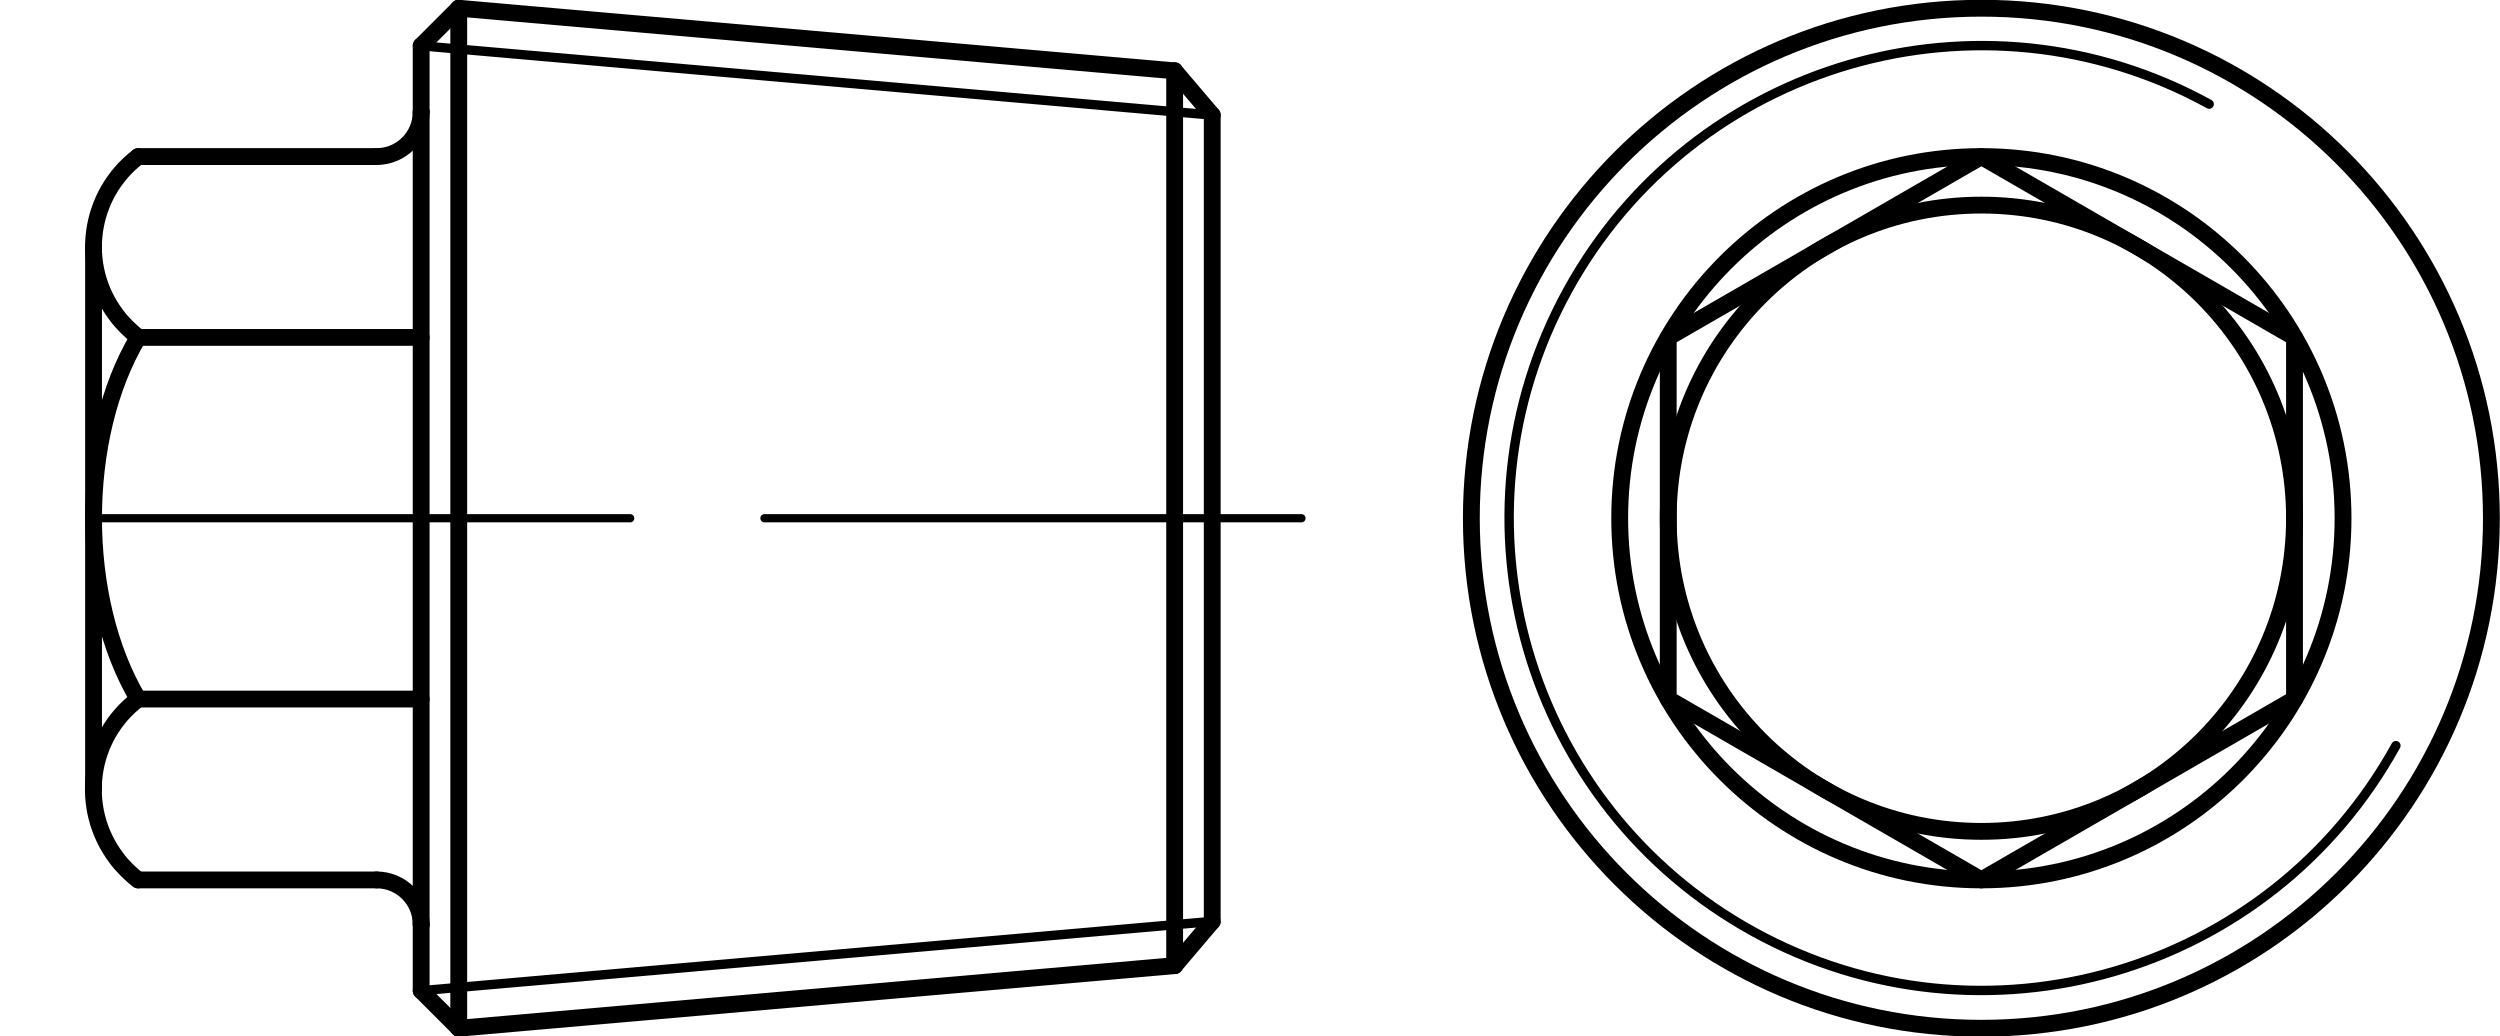 <?xml version="1.0" encoding="utf-8"?>
<!-- Generator: Adobe Illustrator 27.0.1, SVG Export Plug-In . SVG Version: 6.00 Build 0)  -->
<svg version="1.1" id="Ebene_1" xmlns="http://www.w3.org/2000/svg" xmlns:xlink="http://www.w3.org/1999/xlink" x="0px" y="0px"
	 viewBox="0 0 63.87 26.48" style="enable-background:new 0 0 63.87 26.48;" xml:space="preserve">
<g id="Konturlinie">
	
		<line style="fill:none;stroke:#000000;stroke-width:0.43;stroke-linecap:round;stroke-linejoin:round;" x1="30.01" y1="13.24" x2="30.01" y2="1.81"/>
	
		<line style="fill:none;stroke:#000000;stroke-width:0.43;stroke-linecap:round;stroke-linejoin:round;" x1="11.72" y1="13.24" x2="11.72" y2="0.21"/>
	
		<line style="fill:none;stroke:#000000;stroke-width:0.43;stroke-linecap:round;stroke-linejoin:round;" x1="11.72" y1="0.21" x2="30.01" y2="1.81"/>
	
		<line style="fill:none;stroke:#000000;stroke-width:0.43;stroke-linecap:round;stroke-linejoin:round;" x1="11.72" y1="26.27" x2="30.01" y2="24.67"/>
	
		<line style="fill:none;stroke:#000000;stroke-width:0.43;stroke-linecap:round;stroke-linejoin:round;" x1="30.01" y1="1.81" x2="30.97" y2="2.94"/>
	
		<line style="fill:none;stroke:#000000;stroke-width:0.43;stroke-linecap:round;stroke-linejoin:round;" x1="11.72" y1="0.21" x2="10.76" y2="1.17"/>
	
		<line style="fill:none;stroke:#000000;stroke-width:0.43;stroke-linecap:round;stroke-linejoin:round;" x1="10.76" y1="1.17" x2="10.76" y2="2.86"/>
	<path style="fill:none;stroke:#000000;stroke-width:0.43;stroke-linecap:round;stroke-linejoin:round;" d="M9.62,4
		c0.63,0,1.14-0.51,1.14-1.14l0,0"/>
	
		<line style="fill:none;stroke:#000000;stroke-width:0.43;stroke-linecap:round;stroke-linejoin:round;" x1="30.97" y1="13.24" x2="30.97" y2="2.94"/>
	
		<line style="fill:none;stroke:#000000;stroke-width:0.43;stroke-linecap:round;stroke-linejoin:round;" x1="30.01" y1="24.67" x2="30.97" y2="23.54"/>
	
		<line style="fill:none;stroke:#000000;stroke-width:0.43;stroke-linecap:round;stroke-linejoin:round;" x1="30.97" y1="13.24" x2="30.97" y2="23.54"/>
	
		<line style="fill:none;stroke:#000000;stroke-width:0.43;stroke-linecap:round;stroke-linejoin:round;" x1="11.72" y1="26.27" x2="10.76" y2="25.31"/>
	<path style="fill:none;stroke:#000000;stroke-width:0.43;stroke-linecap:round;stroke-linejoin:round;" d="M63.65,13.24
		c0-7.19-5.83-13.03-13.03-13.03S37.59,6.04,37.59,13.24s5.83,13.03,13.03,13.03S63.65,20.44,63.65,13.24
		C63.65,13.24,63.65,13.24,63.65,13.24z"/>
	<polyline style="fill:none;stroke:#000000;stroke-width:0.43;stroke-linecap:round;stroke-linejoin:round;" points="42.62,17.86 
		50.62,22.48 58.62,17.86 58.62,8.62 50.62,4 42.62,8.62 42.62,17.86 	"/>
	<path style="fill:none;stroke:#000000;stroke-width:0.43;stroke-linecap:round;stroke-linejoin:round;" d="M59.86,13.24
		c0-5.1-4.13-9.24-9.24-9.24s-9.24,4.14-9.24,9.24s4.14,9.24,9.24,9.24S59.86,18.35,59.86,13.24L59.86,13.24z"/>
	<path style="fill:none;stroke:#000000;stroke-width:0.43;stroke-linecap:round;stroke-linejoin:round;" d="M58.62,13.24
		c0-4.42-3.58-8-8-8s-8,3.58-8,8s3.58,8,8,8S58.62,17.66,58.62,13.24L58.62,13.24z"/>
	
		<line style="fill:none;stroke:#000000;stroke-width:0.43;stroke-linecap:round;stroke-linejoin:round;" x1="30.01" y1="13.24" x2="30.01" y2="24.67"/>
	
		<line style="fill:none;stroke:#000000;stroke-width:0.43;stroke-linecap:round;stroke-linejoin:round;" x1="11.72" y1="13.24" x2="11.72" y2="26.27"/>
	
		<line style="fill:none;stroke:#000000;stroke-width:0.43;stroke-linecap:round;stroke-linejoin:round;" x1="9.62" y1="4" x2="3.53" y2="4"/>
	
		<line style="fill:none;stroke:#000000;stroke-width:0.43;stroke-linecap:round;stroke-linejoin:round;" x1="10.76" y1="8.62" x2="3.53" y2="8.62"/>
	
		<line style="fill:none;stroke:#000000;stroke-width:0.43;stroke-linecap:round;stroke-linejoin:round;" x1="10.76" y1="17.86" x2="3.53" y2="17.86"/>
	
		<line style="fill:none;stroke:#000000;stroke-width:0.43;stroke-linecap:round;stroke-linejoin:round;" x1="9.62" y1="22.48" x2="3.53" y2="22.48"/>
	
		<line style="fill:none;stroke:#000000;stroke-width:0.43;stroke-linecap:round;stroke-linejoin:round;" x1="2.39" y1="20.17" x2="2.39" y2="6.31"/>
	<path style="fill:none;stroke:#000000;stroke-width:0.43;stroke-linecap:round;stroke-linejoin:round;" d="M3.53,4
		C2.26,4.97,2.01,6.79,2.98,8.06C3.1,8.23,3.36,8.49,3.53,8.61"/>
	<path style="fill:none;stroke:#000000;stroke-width:0.43;stroke-linecap:round;stroke-linejoin:round;" d="M3.53,8.62
		c-1.52,2.55-1.52,6.69,0,9.24"/>
	<path style="fill:none;stroke:#000000;stroke-width:0.43;stroke-linecap:round;stroke-linejoin:round;" d="M3.53,17.86
		c-1.28,0.97-1.52,2.79-0.55,4.07c0.12,0.17,0.38,0.43,0.55,0.55"/>
	
		<line style="fill:none;stroke:#000000;stroke-width:0.43;stroke-linecap:round;stroke-linejoin:round;" x1="10.76" y1="23.62" x2="10.76" y2="25.31"/>
	<path style="fill:none;stroke:#000000;stroke-width:0.43;stroke-linecap:round;stroke-linejoin:round;" d="M10.76,23.62
		c0-0.63-0.51-1.14-1.14-1.14l0,0"/>
	
		<line style="fill:none;stroke:#000000;stroke-width:0.43;stroke-linecap:round;stroke-linejoin:round;" x1="10.76" y1="2.86" x2="10.76" y2="23.62"/>
</g>
<g id="Mittellinie">
	
		<line style="fill:none;stroke:#000000;stroke-width:0.21;stroke-linecap:round;stroke-linejoin:round;stroke-dasharray:0,0,0,0,13.72,3.43;" x1="33.25" y1="13.24" x2="0.11" y2="13.24"/>
</g>
<g id="Gewindelinie">
	
		<line style="fill:none;stroke:#000000;stroke-width:0.24;stroke-linecap:round;stroke-linejoin:round;" x1="10.76" y1="1.17" x2="30.97" y2="2.94"/>
	<path style="fill:none;stroke:#000000;stroke-width:0.24;stroke-linecap:round;stroke-linejoin:round;" d="M56.44,2.66
		C50.6-0.55,43.26,1.58,40.05,7.42s-1.08,13.18,4.76,16.39s13.18,1.08,16.4-4.76l0,0"/>
	
		<line style="fill:none;stroke:#000000;stroke-width:0.24;stroke-linecap:round;stroke-linejoin:round;" x1="30.97" y1="23.54" x2="10.76" y2="25.31"/>
</g>
</svg>
